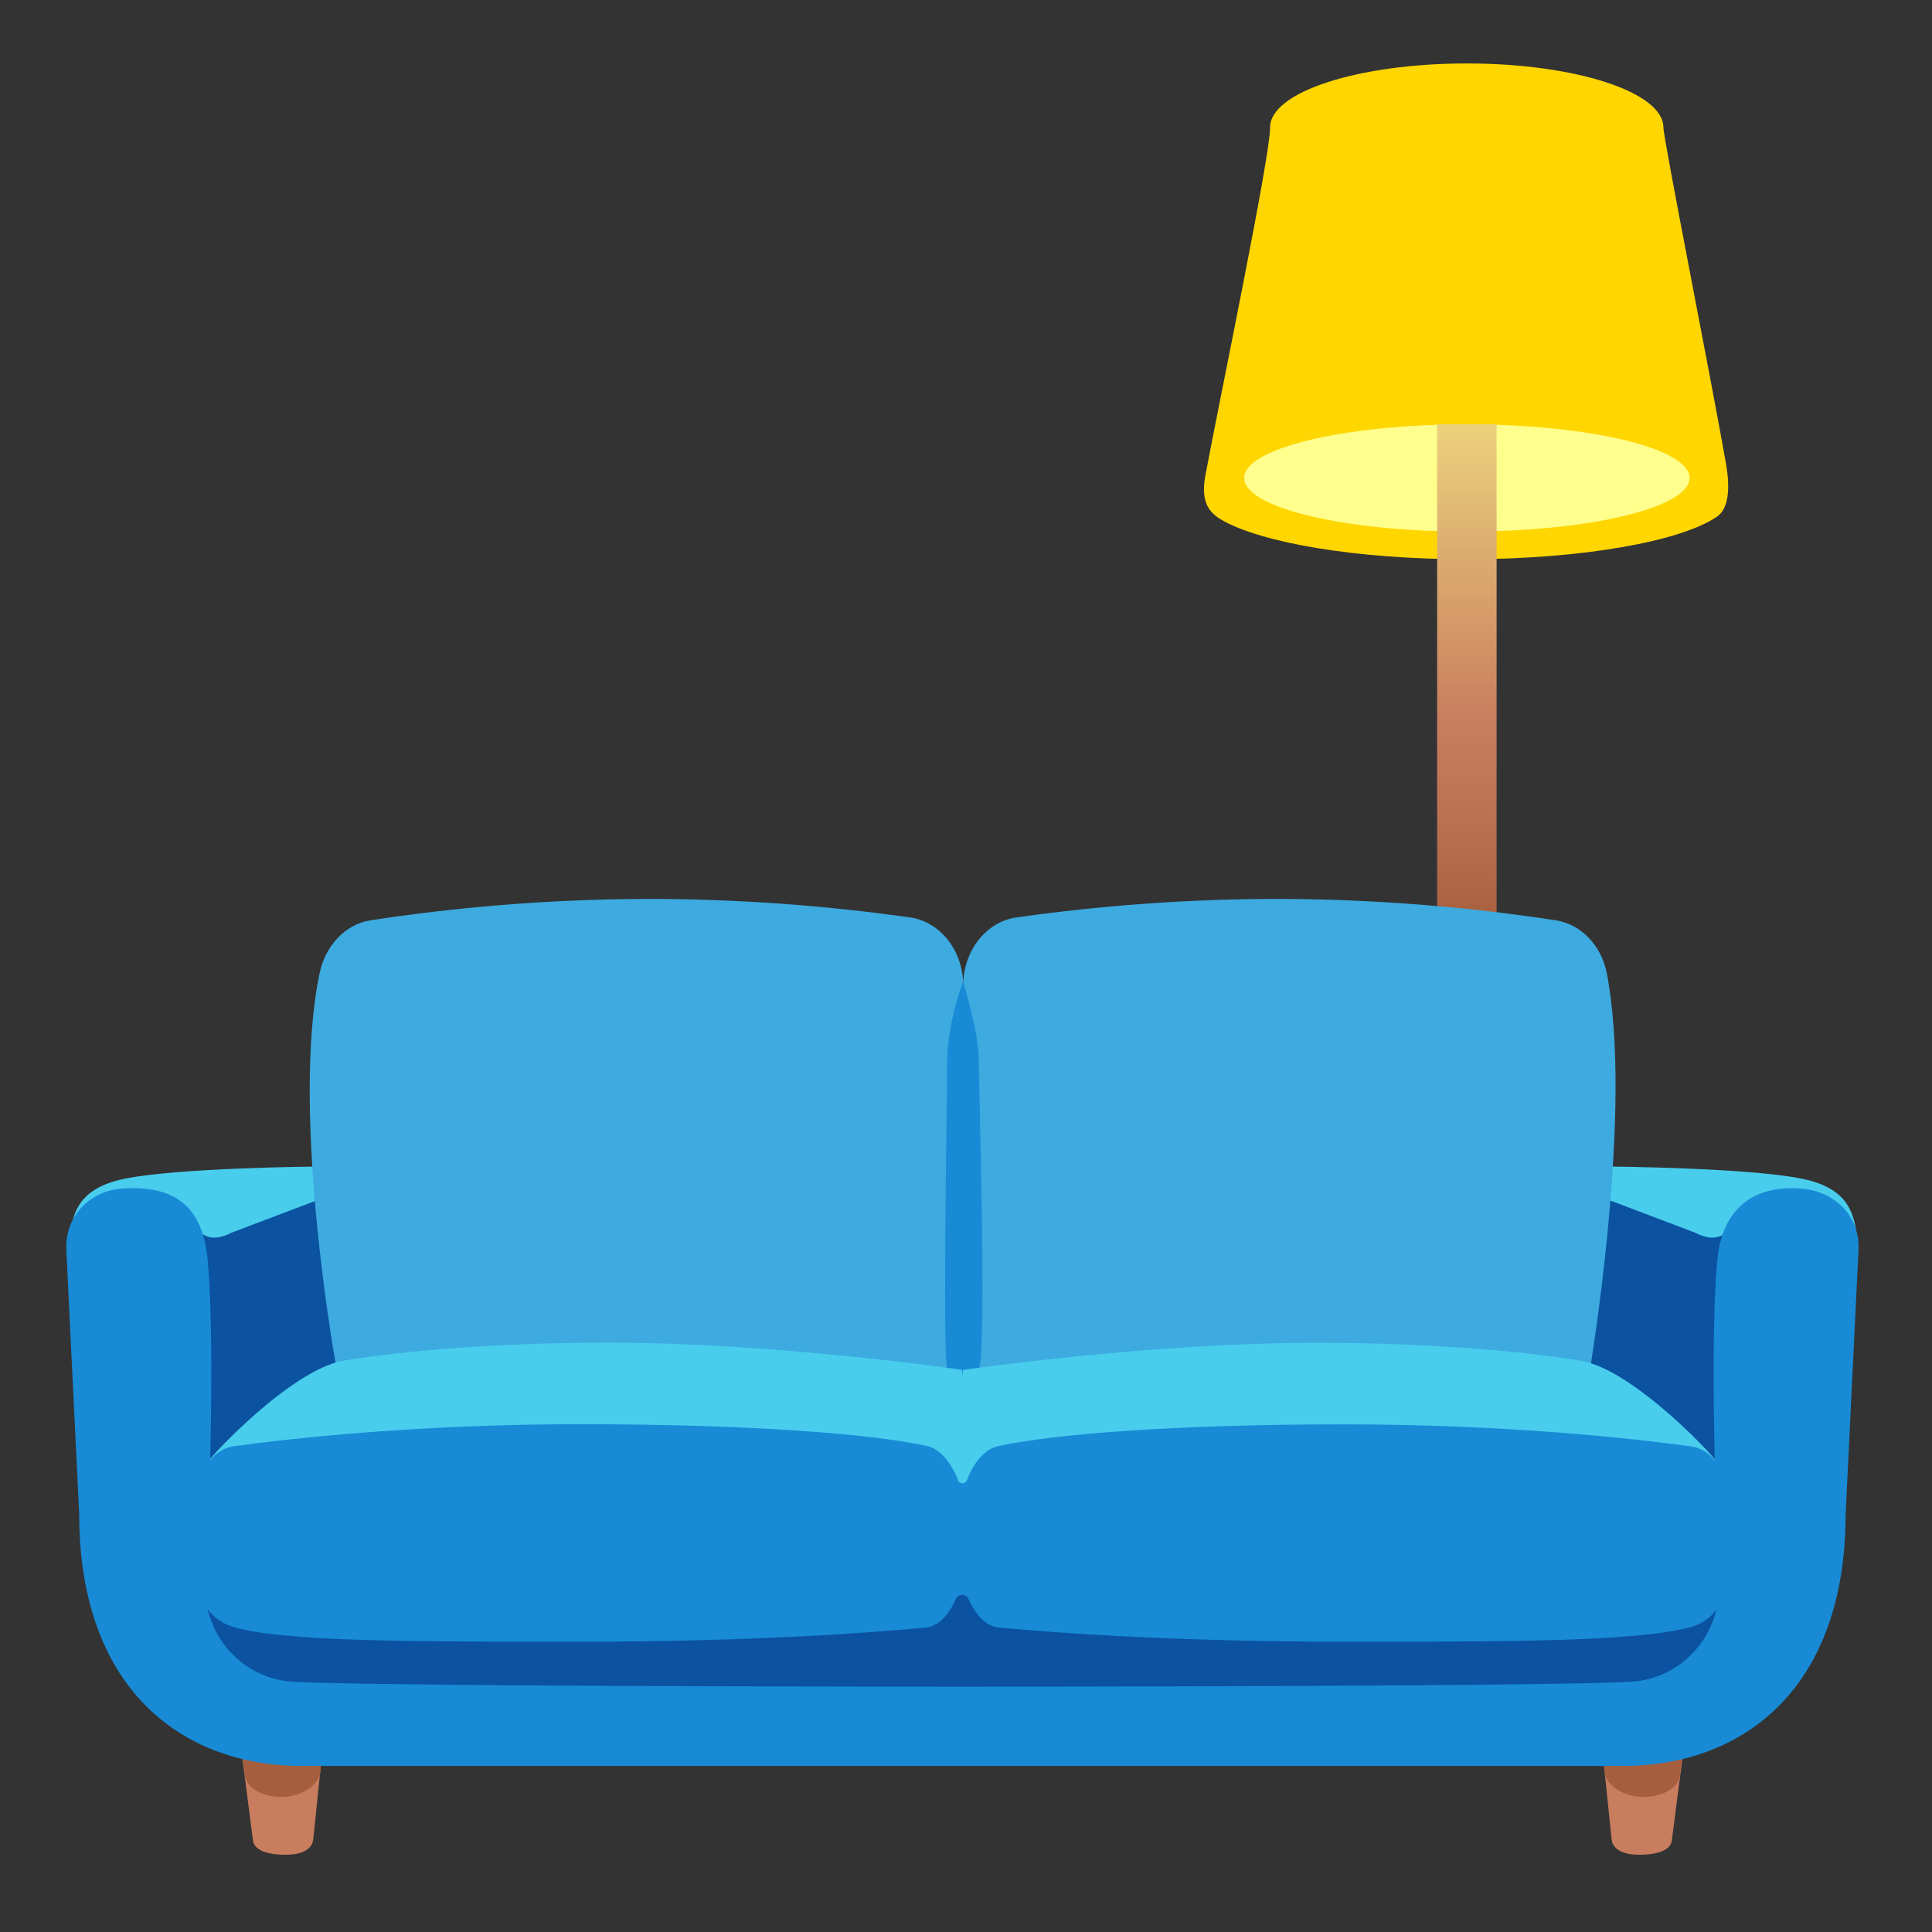 <svg width="77" height="77" viewBox="0 0 77 77" fill="none" xmlns="http://www.w3.org/2000/svg">
<rect x="0" y="0" width="77" height="77" fill="#333333" stroke="none"/>
<path d="M66.295 5.077C66.295 3.672 62.788 2.529 58.461 2.529C54.133 2.529 50.62 3.666 50.62 5.077C50.62 6.274 48.584 16.031 48.043 18.936C47.846 19.99 48.168 20.418 48.691 20.722C50.287 21.639 54.061 22.288 58.455 22.288C63.062 22.288 66.986 21.579 68.432 20.591C68.819 20.323 68.998 19.662 68.789 18.478C68.176 14.983 66.295 5.536 66.295 5.077Z" fill="#FFD600"/>
<path d="M58.462 21.186C63.364 21.186 67.338 20.23 67.338 19.049C67.338 17.869 63.364 16.912 58.462 16.912C53.56 16.912 49.586 17.869 49.586 19.049C49.586 20.23 53.56 21.186 58.462 21.186Z" fill="#FFFF8D"/>
<path d="M57.277 16.912H59.647V46.928H57.277V16.912Z" fill="url(#paint0_linear_149_2871)"/>
<path d="M67.094 69.777L66.635 73.32C66.624 73.623 66.296 73.921 65.326 73.921C64.463 73.921 64.254 73.552 64.23 73.308L63.867 69.783H67.094V69.777Z" fill="#C87D5E"/>
<path d="M63.955 70.688C64.056 71.165 64.705 71.617 65.508 71.617C66.312 71.617 66.961 71.206 66.961 70.694L67.074 69.772C66.985 69.772 63.949 69.777 63.859 69.789L63.955 70.688Z" fill="#A65F3E"/>
<path d="M9.621 69.777L10.079 73.32C10.091 73.623 10.419 73.921 11.389 73.921C12.252 73.921 12.461 73.552 12.485 73.308L12.848 69.783H9.621V69.777Z" fill="#C87D5E"/>
<path d="M12.76 70.688C12.659 71.164 12.01 71.617 11.206 71.617C10.403 71.617 9.754 71.206 9.754 70.694L9.641 69.777C9.73 69.777 12.766 69.783 12.855 69.795L12.76 70.688Z" fill="#A65F3E"/>
<path d="M68.761 49.185L68.522 58.591L63.004 54.489L64.093 47.506L68.761 49.185Z" fill="#0B52A0"/>
<path d="M67.552 49.125C68.172 49.447 68.684 49.411 69.053 48.815C69.969 47.363 71.196 47.434 72.071 47.5C72.904 47.559 73.458 47.94 73.976 48.994C73.833 48.387 73.69 47.363 71.839 46.982C69.731 46.541 64.231 46.494 64.231 46.494C64.124 46.44 64.094 47.815 64.094 47.815L67.552 49.125Z" fill="#48CDED"/>
<path d="M8.027 49.185L8.265 58.591L13.784 54.489L12.695 47.506L8.027 49.185Z" fill="#0B52A0"/>
<path d="M9.236 49.125C8.617 49.447 8.105 49.411 7.736 48.815C6.819 47.363 5.593 47.434 4.718 47.5C3.884 47.559 3.33 47.94 2.812 48.994C2.955 48.387 3.098 47.363 4.95 46.982C7.057 46.541 12.558 46.494 12.558 46.494C12.665 46.44 12.695 47.815 12.695 47.815L9.236 49.125Z" fill="#48CDED"/>
<path d="M64.124 39.279C64.101 39.112 64.071 38.946 64.041 38.791C63.821 37.678 63.011 36.832 62.005 36.678C59.963 36.362 55.814 35.826 50.873 35.826C46.485 35.826 42.723 36.249 40.508 36.564C39.294 36.737 38.389 37.904 38.389 39.279C38.389 37.898 37.484 36.737 36.27 36.564C32.836 36.079 29.373 35.832 25.905 35.826C20.964 35.826 16.809 36.362 14.773 36.678C13.767 36.832 12.969 37.678 12.737 38.791C11.552 44.458 13.422 54.602 13.422 54.602H63.368C63.356 54.602 65.017 44.899 64.124 39.279Z" fill="#3DAAE0"/>
<path d="M39.006 54.603C38.679 55.377 37.934 55.383 37.75 54.603C37.565 53.823 37.75 43.834 37.75 42.31C37.75 40.786 38.381 39.137 38.381 39.137C38.381 39.137 39.012 41.095 39.012 42.31C39.012 43.524 39.334 53.829 39.006 54.603Z" fill="#188AD6"/>
<path d="M68.373 58.215C68.468 58.209 65.141 54.601 63.027 54.238C63.027 54.238 59.181 53.518 52.461 53.518C45.739 53.518 38.375 54.601 38.375 54.601L38.358 54.875L38.34 54.595C38.34 54.595 30.97 53.512 24.255 53.512C17.534 53.512 13.688 54.232 13.688 54.232C11.574 54.595 8.247 58.203 8.342 58.209L35.238 58.137L38.358 60.257L40.87 58.137L68.373 58.215Z" fill="#48CDED"/>
<path d="M71.819 47.374C69.861 47.208 68.623 48.19 68.438 50.267C68.248 52.381 68.283 55.762 68.343 58.197C68.099 57.899 67.765 57.697 67.384 57.644C65.069 57.328 60.026 56.768 53.567 56.768C47.108 56.768 42.036 57.132 39.75 57.644C39.226 57.763 38.779 58.346 38.541 58.989C38.482 59.156 38.238 59.161 38.178 58.989C37.94 58.346 37.494 57.763 36.97 57.638C34.725 57.126 29.612 56.762 23.153 56.762C16.693 56.762 11.651 57.322 9.335 57.638C8.954 57.691 8.621 57.894 8.377 58.191C8.436 55.756 8.466 52.381 8.282 50.262C8.097 48.184 7.085 47.231 4.9 47.368C3.632 47.446 2.573 48.416 2.644 49.845L3.156 60.346C3.156 67.21 7.151 70.383 12.056 70.383H64.658C69.563 70.383 73.558 67.21 73.558 60.346L74.07 49.845C74.147 48.422 73.081 47.481 71.819 47.374Z" fill="#188AD6"/>
<path d="M67.33 64.865C65.056 65.43 60.377 65.43 53.561 65.43C46.75 65.43 42.018 65.073 39.791 64.865C39.291 64.817 38.856 64.323 38.6 63.733C38.58 63.684 38.545 63.641 38.5 63.611C38.455 63.581 38.402 63.565 38.347 63.565C38.293 63.565 38.24 63.581 38.195 63.611C38.15 63.641 38.115 63.684 38.094 63.733C37.839 64.323 37.41 64.817 36.904 64.865C34.683 65.079 29.951 65.43 23.134 65.43C16.324 65.43 11.442 65.43 9.365 64.865C8.93 64.746 8.543 64.496 8.281 64.144C8.65 65.728 10.008 66.93 11.686 67.026C16.133 67.287 60.55 67.287 65.003 67.026C66.675 66.93 68.027 65.728 68.402 64.156C68.152 64.507 67.765 64.757 67.33 64.865Z" fill="#0B52A0"/>
<defs>
<linearGradient id="paint0_linear_149_2871" x1="58.461" y1="8.849" x2="58.461" y2="44.148" gradientUnits="userSpaceOnUse">
<stop offset="0.041" stop-color="#FFFF8D"/>
<stop offset="0.567" stop-color="#C87D5E"/>
<stop offset="0.676" stop-color="#BA7151"/>
<stop offset="0.799" stop-color="#A65F3E"/>
</linearGradient>
</defs>
</svg>
